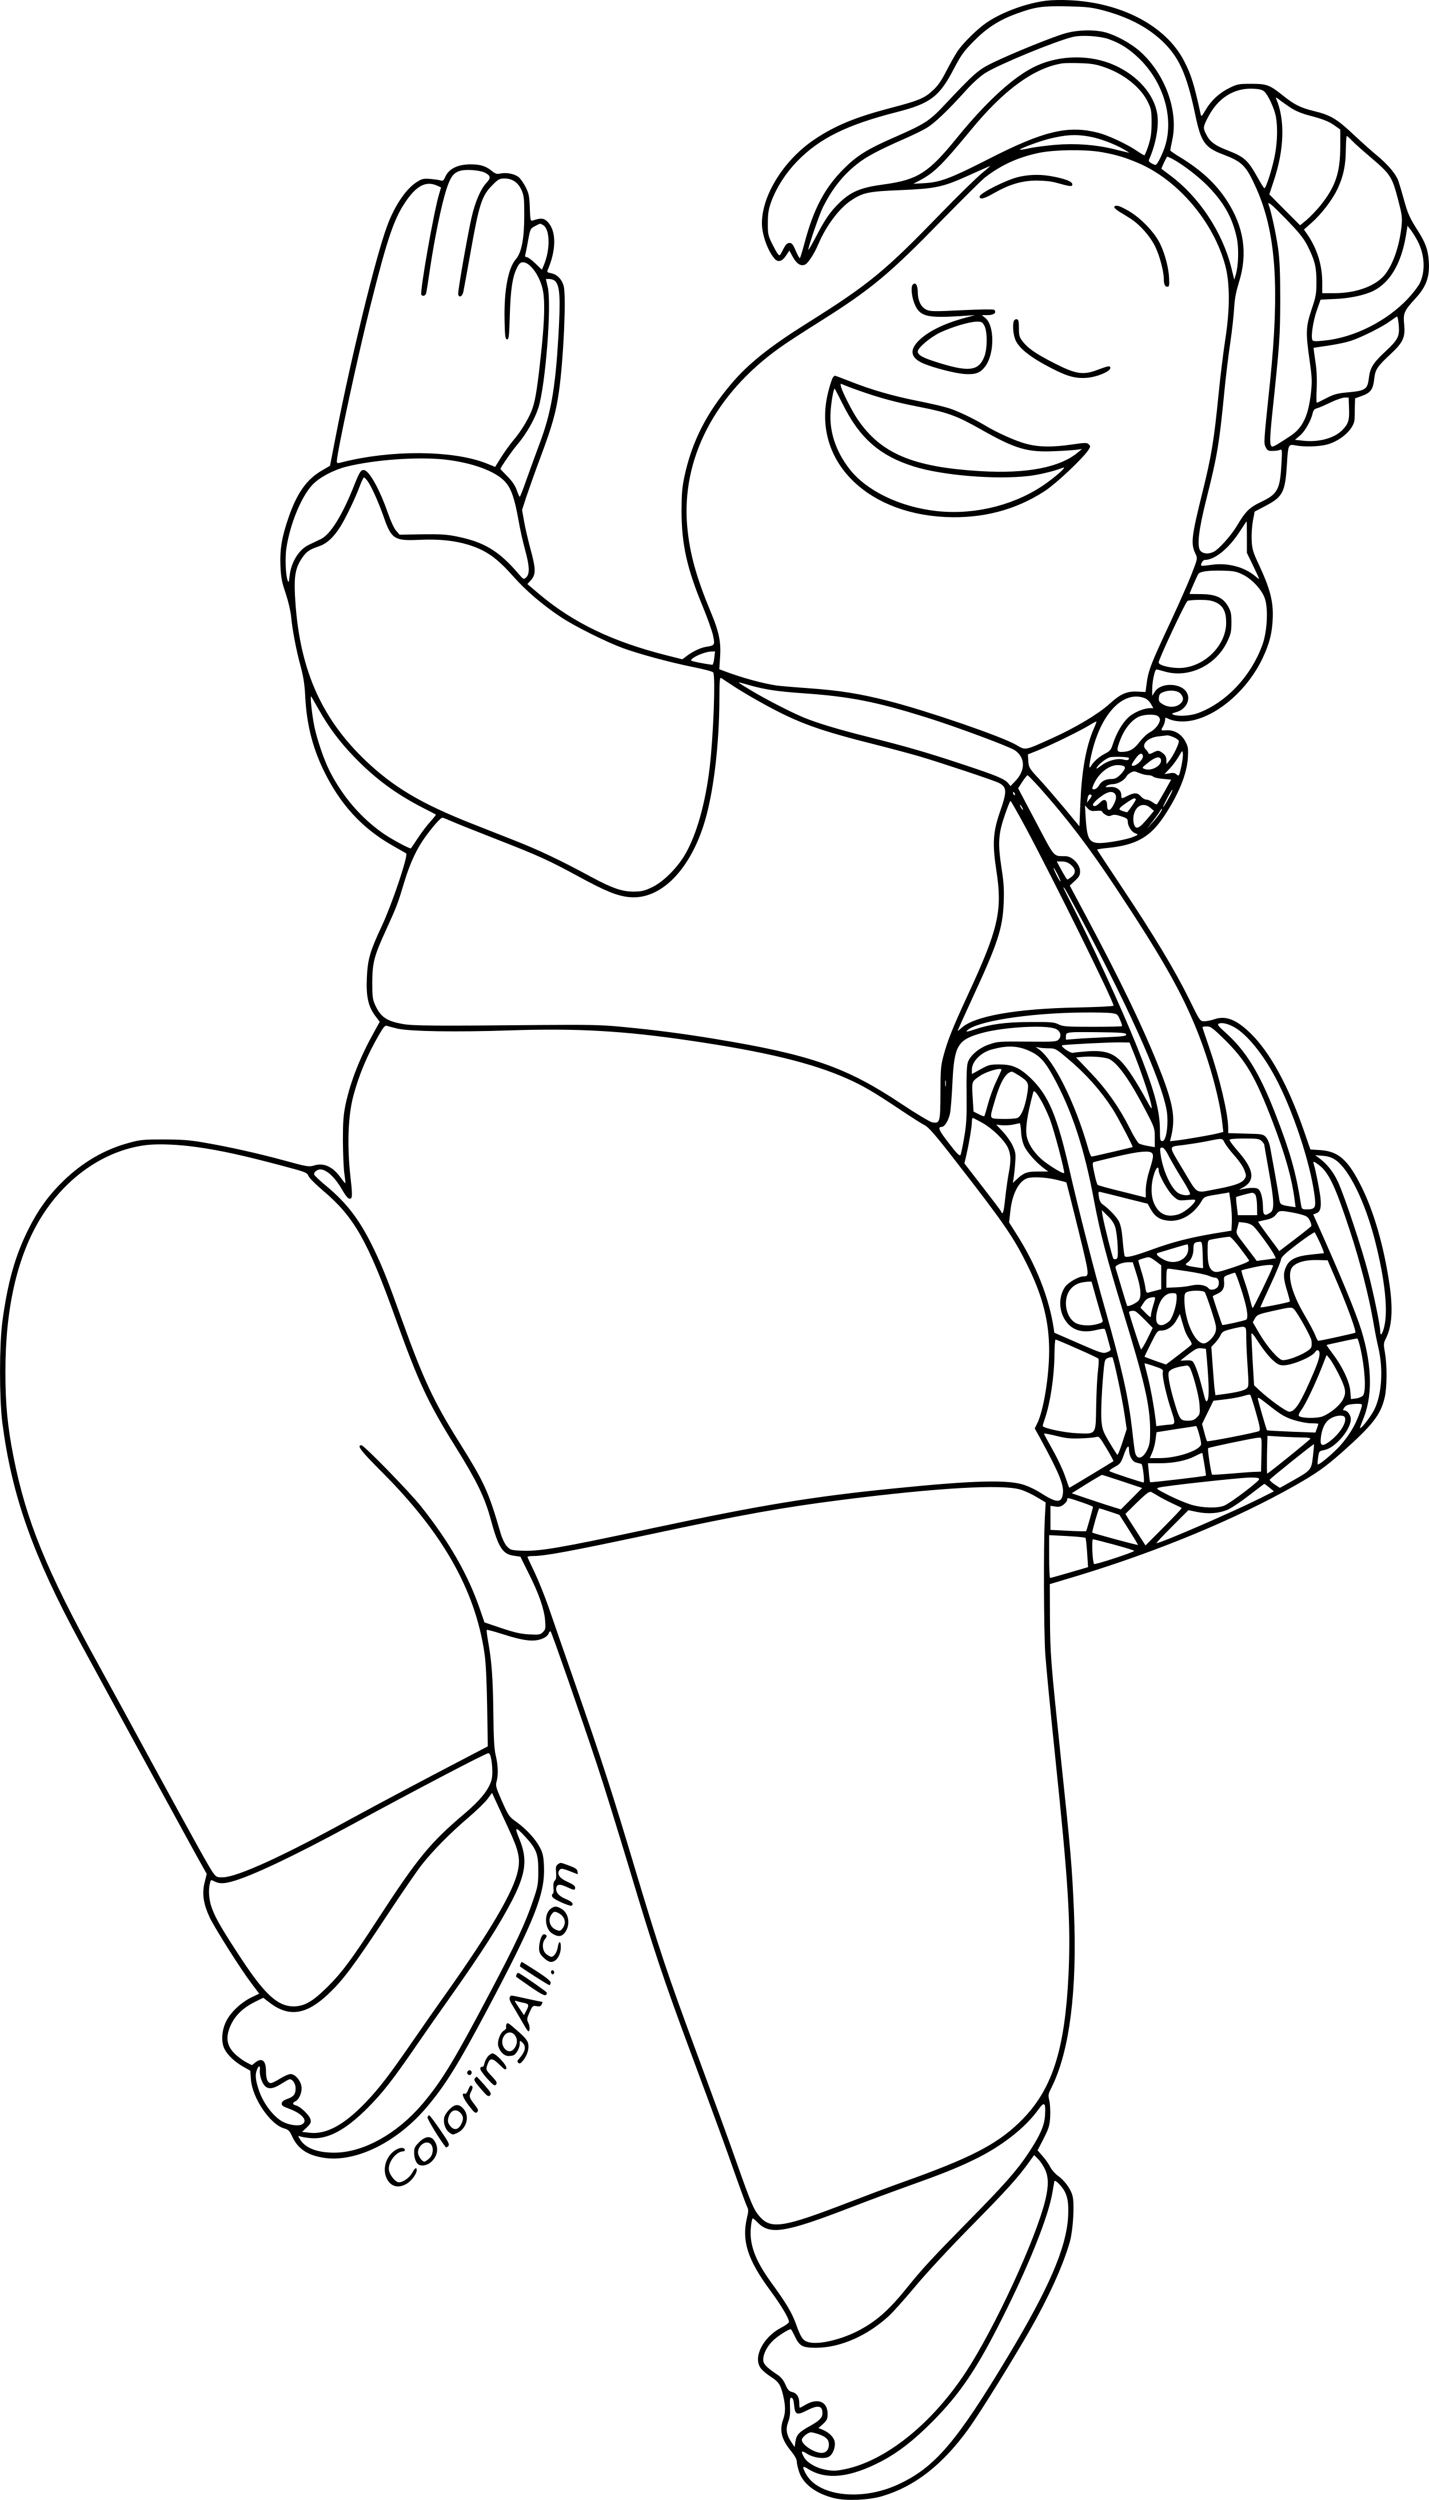 <?xml version="1.0" encoding="UTF-8"?>
<svg xmlns="http://www.w3.org/2000/svg" version="1.0" viewBox="0 0 1109.379 1940.016" preserveAspectRatio="xMidYMid meet">
  <g transform="translate(-50.499,1970.533) scale(0.1,-0.1)" fill="#000000" stroke="none">
    <path d="M8628 19700 c-155 -19 -345 -89 -465 -171 -70 -48 -180 -156 -223 -219 -20 -30 -60 -101 -89 -157 -39 -77 -66 -115 -107 -152 -64 -59 -108 -77 -334 -136 -262 -69 -420 -134 -575 -237 -240 -158 -415 -435 -415 -655 0 -88 44 -212 98 -275 26 -31 59 -22 88 22 l27 41 26 -48 c30 -55 63 -76 96 -61 24 11 72 85 104 161 60 141 161 275 252 336 93 62 134 71 389 81 271 12 325 23 530 116 80 36 152 68 160 71 8 4 -19 -21 -60 -54 -41 -33 -187 -176 -325 -318 -431 -445 -554 -546 -1030 -845 -294 -184 -458 -315 -590 -470 -194 -227 -309 -452 -367 -724 -17 -80 -22 -135 -22 -266 0 -258 42 -446 164 -740 37 -91 74 -193 81 -228 15 -72 13 -76 -53 -86 -45 -7 -107 -37 -154 -73 l-32 -24 -123 31 c-419 106 -721 251 -987 474 l-93 79 20 21 c49 52 49 88 0 266 -15 58 -36 146 -45 197 l-16 91 32 99 c18 54 68 195 112 313 90 240 119 344 142 505 36 251 58 745 37 821 -14 52 -51 90 -97 99 -29 5 -34 10 -28 23 68 156 69 302 3 373 -30 32 -52 35 -115 14 -21 -7 -22 -4 -26 97 -3 91 -7 111 -33 163 -17 32 -42 68 -56 78 -33 24 -93 35 -138 26 -29 -6 -40 -3 -71 22 -44 36 -88 49 -160 49 -103 0 -173 -35 -200 -101 -11 -25 -17 -29 -34 -24 -12 4 -48 9 -81 12 -54 4 -65 1 -107 -26 -83 -53 -172 -186 -229 -343 -90 -245 -279 -1020 -395 -1615 l-47 -242 -65 -38 c-116 -68 -191 -173 -256 -361 -54 -156 -69 -247 -64 -376 4 -92 11 -129 41 -216 20 -60 38 -137 42 -180 9 -101 40 -262 75 -390 20 -74 30 -139 34 -220 10 -216 54 -396 140 -576 128 -267 299 -455 539 -591 51 -29 98 -56 105 -60 19 -12 -110 -397 -191 -568 -90 -193 -108 -255 -114 -398 -7 -143 11 -224 65 -295 l35 -46 -42 -76 c-110 -196 -185 -387 -223 -564 -17 -83 -21 -133 -21 -281 1 -99 5 -214 11 -255 6 -41 10 -76 8 -77 -1 -2 -17 17 -35 42 -63 88 -134 120 -210 95 -36 -11 -53 -9 -227 39 -209 57 -443 109 -639 142 -99 17 -171 22 -300 22 -152 0 -181 -2 -267 -26 -187 -50 -356 -147 -506 -291 -117 -112 -201 -228 -277 -381 -103 -206 -160 -410 -201 -710 -25 -185 -25 -598 -1 -790 74 -570 238 -1031 609 -1715 265 -488 832 -1525 899 -1646 l79 -141 -17 -68 c-21 -86 -9 -165 40 -270 42 -87 244 -407 327 -515 l57 -76 -60 -29 c-77 -37 -155 -109 -191 -176 -40 -72 -47 -168 -18 -225 25 -49 81 -101 149 -139 l51 -29 5 -69 c10 -141 148 -346 255 -378 36 -10 45 -19 65 -63 45 -98 121 -148 253 -167 248 -34 567 125 797 400 142 169 239 326 465 751 369 696 449 899 440 1110 -3 78 -9 104 -30 145 -34 67 -106 145 -182 200 -59 42 -63 48 -114 162 -47 107 -51 121 -42 153 14 50 12 125 -6 200 -12 49 -17 132 -19 330 -3 269 -13 408 -41 559 -8 46 -13 85 -10 88 2 2 53 -11 113 -30 184 -60 265 -67 334 -31 15 7 31 23 34 35 4 12 11 17 15 13 10 -11 234 -654 360 -1034 49 -146 160 -506 249 -800 192 -642 267 -865 486 -1455 187 -503 257 -695 352 -965 36 -102 71 -196 78 -210 11 -21 11 -36 -1 -85 -42 -180 4 -325 181 -565 86 -117 145 -216 145 -243 0 -8 -25 -27 -55 -42 -149 -76 -230 -240 -160 -323 14 -17 47 -44 74 -61 62 -40 76 -62 96 -146 19 -83 19 -131 0 -185 -31 -88 -13 -157 66 -252 21 -26 39 -57 39 -70 0 -14 7 -48 16 -77 29 -99 129 -176 274 -212 92 -23 269 -16 373 15 256 76 471 245 674 527 88 123 322 500 466 749 151 263 265 513 318 700 25 91 37 294 20 356 -14 53 -60 116 -112 154 -23 16 -50 47 -61 69 -11 22 -37 60 -59 84 l-39 45 47 91 c41 81 47 102 51 171 2 44 -1 100 -7 125 -10 42 -9 49 18 102 140 281 200 754 173 1375 -14 330 -25 462 -102 1188 -78 748 -82 793 -84 1088 l-1 254 210 63 c624 189 1236 442 1695 703 164 93 233 142 360 254 242 215 303 293 335 429 18 78 19 247 2 346 -12 65 -11 75 5 107 50 97 59 228 29 431 -43 289 -119 555 -216 750 -104 209 -178 275 -318 285 l-79 5 -52 150 c-120 345 -261 602 -410 749 -111 109 -194 142 -282 112 -26 -9 -62 -16 -80 -16 -33 0 -34 2 -118 173 -110 223 -271 491 -515 857 -108 162 -197 298 -199 301 -1 3 31 9 73 13 227 21 339 83 449 250 112 169 175 324 183 451 4 70 2 86 -19 125 -30 58 -86 92 -145 88 -48 -3 -48 -3 -28 32 8 14 14 35 15 48 0 19 3 21 20 12 45 -24 120 -30 190 -16 209 44 436 245 549 488 53 113 73 194 77 313 4 124 -22 224 -104 400 -51 108 -56 127 -60 200 -2 44 3 112 10 150 l13 70 80 42 c140 73 157 106 171 328 9 150 11 155 66 144 69 -13 179 -10 243 6 111 29 214 124 216 199 1 17 2 60 2 95 l2 65 50 18 c70 24 90 52 98 129 8 76 22 98 128 197 97 90 115 130 105 231 -9 86 0 105 89 202 83 90 111 169 102 288 -6 89 -25 141 -83 233 -66 103 -81 137 -113 255 -16 59 -35 121 -41 137 -20 53 -80 124 -163 193 -45 37 -123 107 -173 154 -141 133 -187 161 -324 194 -95 23 -148 49 -230 115 -109 87 -129 95 -250 95 -99 0 -110 -2 -172 -33 -78 -38 -143 -99 -186 -174 -28 -48 -31 -50 -36 -28 -53 241 -74 306 -128 411 -140 273 -487 456 -896 473 -59 3 -137 1 -174 -4z m433 -73 c195 -51 344 -127 461 -235 135 -126 196 -259 263 -581 43 -206 73 -250 209 -302 158 -60 184 -87 265 -267 151 -339 181 -763 106 -1497 -50 -477 -50 -477 -34 -510 13 -26 20 -30 54 -29 22 0 48 4 57 8 16 7 17 0 12 -96 -11 -213 -28 -245 -159 -308 -91 -43 -121 -73 -189 -188 -44 -73 -137 -177 -177 -198 -39 -20 -83 -18 -104 6 -30 33 -15 161 45 400 87 346 100 428 140 835 11 116 32 287 46 380 14 94 27 215 30 270 4 71 15 127 36 195 72 227 41 436 -96 644 -84 128 -198 233 -359 331 -42 25 -77 50 -77 53 0 4 7 41 16 82 48 225 -55 509 -247 683 -70 64 -189 129 -275 152 -81 21 -205 19 -297 -5 -88 -22 -422 -157 -576 -232 -111 -54 -139 -78 -381 -335 -109 -116 -151 -142 -372 -239 -214 -93 -296 -143 -398 -244 -152 -150 -240 -317 -310 -584 -16 -59 -32 -111 -35 -114 -3 -3 -17 22 -32 56 -21 51 -31 62 -49 62 -18 0 -30 -12 -50 -52 -25 -50 -27 -51 -41 -32 -9 10 -29 48 -47 84 -28 58 -31 74 -30 155 0 71 5 105 26 164 40 110 113 224 203 316 173 177 383 281 770 380 263 67 332 119 445 336 56 107 77 136 155 215 101 103 199 165 331 213 146 53 201 61 394 57 147 -3 190 -8 271 -29z m53 -226 c91 -32 163 -79 241 -156 198 -197 273 -494 179 -717 -14 -34 -32 -72 -41 -84 -14 -22 -16 -23 -45 -8 -22 11 -28 20 -22 32 53 120 78 260 63 354 -25 152 -151 296 -331 377 -183 83 -420 81 -606 -4 -171 -78 -382 -270 -617 -558 -222 -274 -305 -327 -570 -363 -180 -24 -256 -56 -349 -148 -67 -66 -108 -125 -178 -261 -32 -60 -57 -104 -58 -98 0 24 87 279 115 333 72 142 153 244 262 331 74 59 165 107 371 198 62 27 139 64 170 83 60 35 165 135 302 287 51 57 111 112 153 139 99 64 544 248 682 281 64 16 212 7 279 -18z m-39 -216 c152 -51 285 -156 341 -271 26 -53 29 -69 29 -159 0 -78 -5 -117 -24 -178 -14 -42 -28 -77 -32 -77 -4 0 -31 16 -60 36 -75 51 -221 119 -298 139 -234 60 -423 15 -846 -201 -300 -153 -380 -183 -503 -190 l-87 -5 50 26 c114 61 170 116 397 391 257 313 492 484 713 518 17 2 77 3 135 1 82 -2 122 -8 185 -30z m1245 -190 c30 -27 78 -131 90 -194 14 -77 12 -185 -5 -285 -18 -105 -73 -279 -85 -271 -5 3 -27 38 -49 78 -78 140 -105 165 -240 217 -93 36 -134 66 -161 121 -27 51 -26 60 15 138 77 147 200 224 347 218 49 -2 72 -8 88 -22z m202 -124 c37 -25 87 -46 140 -60 117 -31 161 -48 207 -82 l41 -29 0 -128 c0 -208 -37 -316 -157 -465 -31 -37 -78 -86 -105 -109 l-50 -41 -120 120 -119 120 35 106 c81 241 88 470 20 632 -7 18 -6 18 22 -3 16 -13 55 -40 86 -61z m-1562 -225 c81 -14 196 -57 270 -100 25 -14 43 -26 40 -26 -3 0 -48 11 -101 24 -152 39 -314 51 -477 37 -75 -7 -166 -19 -201 -27 -35 -8 -66 -13 -68 -10 -6 6 142 62 215 81 137 35 215 40 322 21z m2041 -32 c18 -20 84 -78 144 -129 156 -133 167 -149 215 -334 28 -106 32 -135 26 -194 -15 -162 -70 -317 -139 -394 -75 -82 -220 -133 -384 -133 l-93 0 0 83 c0 134 -39 261 -115 372 l-27 39 60 53 c77 68 162 180 201 263 45 97 63 180 64 301 1 60 4 109 8 109 3 0 21 -16 40 -36z m-1945 -89 c116 -21 180 -40 286 -85 309 -132 584 -457 675 -795 37 -140 37 -339 0 -575 -14 -91 -38 -282 -52 -425 -35 -358 -56 -482 -125 -760 -87 -352 -92 -398 -53 -480 16 -33 15 -36 -32 -157 -26 -68 -99 -231 -160 -363 -159 -339 -176 -383 -190 -497 l-7 -53 -60 3 c-83 5 -134 -17 -217 -93 -86 -79 -272 -190 -456 -272 -205 -93 -199 -91 -268 -50 -103 63 -693 266 -992 342 -228 58 -379 82 -630 100 -115 8 -226 18 -245 21 -112 18 -258 58 -388 106 l-53 20 6 91 c9 117 -8 201 -71 350 -115 276 -165 459 -184 668 -46 523 215 1026 716 1384 46 34 188 126 314 205 399 251 541 369 958 798 151 154 297 299 325 321 126 97 256 156 418 190 121 25 357 28 485 6z m547 -51 c83 -43 214 -144 289 -223 121 -128 182 -240 215 -394 16 -79 13 -211 -8 -282 l-12 -40 -22 90 c-69 279 -253 556 -479 722 -33 25 -62 46 -64 48 -3 3 40 95 45 95 2 0 18 -7 36 -16z m-5333 -109 c45 -23 47 -41 12 -78 -45 -47 -89 -149 -117 -273 -34 -154 -107 -571 -103 -592 6 -30 32 -19 40 18 4 19 28 150 53 290 69 391 90 456 171 537 47 48 57 53 96 53 60 0 104 -30 131 -88 19 -42 22 -64 22 -197 0 -182 -21 -291 -66 -342 -59 -68 -92 -243 -87 -473 3 -124 5 -145 19 -148 14 -3 17 20 22 190 6 202 21 298 57 368 15 30 26 40 45 40 57 0 134 -110 155 -220 16 -82 12 -226 -10 -445 -30 -286 -46 -394 -70 -466 -25 -74 -89 -181 -154 -256 -24 -29 -65 -86 -91 -127 l-46 -74 -72 29 c-263 102 -746 104 -1129 4 -23 -6 -28 -4 -28 10 0 64 161 811 260 1205 135 538 186 687 285 826 79 110 148 144 228 111 l36 -16 -14 -48 c-41 -132 -152 -763 -139 -785 10 -16 34 -8 38 15 3 12 17 101 31 197 34 228 88 489 125 604 32 100 57 133 112 147 47 12 152 3 188 -16z m6221 -362 c94 -97 133 -145 161 -198 59 -116 73 -168 73 -285 0 -95 -4 -116 -38 -217 -45 -135 -46 -179 -15 -396 19 -134 20 -164 10 -252 -20 -177 -63 -269 -158 -332 -89 -59 -128 -83 -140 -83 -23 0 -23 48 -4 236 60 568 63 616 64 899 0 214 -4 310 -17 405 -16 112 -54 286 -72 333 -15 38 17 12 136 -110z m-5772 -43 c56 -29 60 -188 8 -312 l-15 -36 -51 49 c-28 27 -58 49 -67 49 -12 0 -15 6 -10 23 3 12 13 60 21 107 17 92 17 92 60 114 36 19 32 18 54 6z m6781 -106 c63 -108 75 -240 30 -341 -11 -25 -52 -79 -91 -121 -165 -178 -423 -308 -656 -330 -69 -7 -86 -6 -90 6 -12 29 7 150 35 229 l29 83 109 5 c116 4 236 30 303 64 129 66 215 213 251 430 l12 74 19 -24 c11 -13 33 -47 49 -75z m-6686 -329 c38 -38 43 -128 26 -432 -24 -404 -58 -598 -147 -833 -30 -80 -75 -205 -101 -277 -25 -73 -49 -133 -52 -133 -3 0 -14 24 -24 53 -12 35 -36 69 -72 106 -30 30 -54 55 -54 57 0 11 97 151 136 195 65 77 131 192 159 281 55 174 104 802 72 936 l-14 62 28 0 c15 0 34 -7 43 -15z m6549 -333 c10 -94 -3 -121 -97 -209 -99 -91 -124 -131 -133 -204 -11 -96 -24 -106 -169 -119 -76 -7 -103 -14 -161 -44 -38 -20 -72 -36 -75 -36 -4 0 -4 51 -1 113 3 75 0 145 -11 212 -8 54 -14 100 -13 101 1 1 52 8 113 17 61 9 139 25 175 37 84 27 252 112 309 155 25 18 48 34 51 34 3 1 9 -25 12 -57z m-385 -656 c4 -92 -5 -121 -54 -170 -62 -62 -182 -94 -300 -81 l-66 7 39 33 c39 33 88 120 99 175 5 22 14 32 33 37 14 3 62 24 105 45 44 21 94 38 110 38 l31 0 3 -84z m-7029 -396 c218 -23 405 -91 479 -175 47 -53 72 -128 103 -300 11 -66 34 -167 50 -225 35 -127 38 -189 9 -215 -20 -19 -21 -18 -67 36 -145 168 -260 238 -467 280 -82 17 -131 20 -274 18 l-175 -3 -26 30 c-16 17 -43 76 -65 139 -59 172 -139 318 -180 331 -26 9 -39 -10 -81 -116 -92 -233 -185 -383 -259 -418 -25 -12 -66 -32 -92 -44 -79 -37 -140 -136 -151 -245 -5 -48 -8 -53 -15 -32 -16 42 -21 181 -9 255 28 181 113 390 197 482 52 59 165 120 269 146 215 53 542 77 754 56z m-589 -170 c30 -42 82 -159 121 -268 62 -181 84 -195 279 -186 149 7 271 -5 380 -38 139 -43 221 -101 350 -246 97 -110 227 -221 367 -314 104 -70 350 -193 483 -242 129 -47 363 -110 544 -147 83 -16 154 -35 158 -42 19 -30 1 -498 -28 -742 -33 -272 -99 -509 -186 -663 -61 -108 -174 -222 -263 -263 -56 -27 -80 -32 -139 -33 -92 0 -165 25 -331 114 -234 127 -407 209 -590 281 -99 39 -254 100 -345 136 -387 153 -602 281 -819 488 -351 336 -518 726 -546 1281 -8 150 5 216 55 289 34 50 58 66 129 90 61 20 114 67 168 153 42 66 120 229 153 320 13 34 26 62 31 62 4 0 17 -13 29 -30z m6825 -433 l0 -122 48 -99 c26 -54 47 -100 47 -103 0 -3 -14 7 -31 22 -87 72 -215 105 -340 87 -40 -6 -75 -9 -77 -7 -10 9 11 45 26 45 78 0 187 89 272 221 28 43 52 79 53 79 1 0 2 -55 2 -123z m-33 -290 c74 -36 151 -120 173 -188 27 -80 17 -259 -20 -359 -88 -243 -281 -447 -498 -528 -59 -22 -153 -28 -192 -13 -17 7 -14 10 22 20 77 21 117 102 77 159 -49 70 -201 70 -244 -1 l-20 -32 0 52 c0 61 20 153 33 153 5 0 34 -7 64 -16 187 -54 398 47 486 233 28 59 32 79 32 148 0 69 -4 86 -27 127 -40 67 -96 92 -210 93 -49 0 -88 1 -88 1 0 8 63 151 70 158 17 17 78 25 180 23 92 -2 112 -6 162 -30z m-206 -217 c56 -28 79 -74 78 -160 -1 -171 -163 -335 -345 -348 -75 -5 -179 19 -179 42 0 26 207 467 224 478 6 4 49 8 95 8 65 0 94 -5 127 -20z m-3896 -432 c-3 -29 -10 -52 -15 -52 -64 8 -165 28 -165 34 0 22 105 68 155 69 l31 1 -6 -52z m120 -198 c110 -74 302 -183 432 -245 168 -81 339 -137 648 -215 135 -34 313 -81 395 -105 162 -48 583 -188 614 -205 64 -33 65 -66 9 -225 -54 -156 -60 -247 -28 -455 49 -315 16 -455 -228 -980 -113 -245 -151 -340 -183 -460 -20 -75 -23 -110 -23 -287 -1 -228 -4 -239 -65 -227 -18 4 -124 67 -235 141 -431 288 -708 384 -1456 507 -251 41 -463 69 -720 93 -154 15 -259 17 -625 14 -810 -8 -995 -7 -1075 8 -123 22 -170 54 -212 146 -20 44 -23 65 -23 175 1 156 13 204 110 415 81 178 89 199 140 370 44 145 97 257 162 346 57 79 119 149 132 149 5 0 35 -12 67 -26 33 -15 183 -75 334 -134 351 -137 423 -170 657 -297 209 -114 300 -151 396 -160 232 -21 455 194 572 551 77 235 125 624 125 1007 0 117 3 149 13 143 6 -4 37 -24 67 -44z m160 -14 c119 -33 213 -47 415 -61 357 -25 560 -65 945 -185 234 -73 654 -229 695 -258 80 -56 82 -154 4 -236 l-39 -41 -17 21 c-28 34 -86 59 -340 143 -285 95 -444 141 -742 216 -232 58 -402 109 -506 152 -95 39 -301 145 -405 208 -105 63 -114 70 -85 62 11 -3 45 -13 75 -21z m3342 -66 c25 -31 22 -55 -8 -79 -34 -27 -89 -27 -132 -1 -28 17 -33 25 -30 52 2 25 10 34 38 44 48 18 111 11 132 -16z m-6690 -125 c75 -133 160 -247 272 -363 162 -168 323 -287 531 -394 55 -28 102 -52 104 -54 2 -2 -18 -27 -44 -56 -27 -29 -70 -87 -97 -128 -27 -41 -51 -76 -53 -78 -6 -7 -151 71 -214 115 -174 121 -319 290 -419 489 -42 83 -96 243 -116 339 -20 97 -36 254 -24 234 5 -8 32 -54 60 -104z m6406 94 c18 -6 40 -25 51 -45 l20 -34 -23 0 c-49 0 -125 -31 -168 -69 -47 -42 -95 -122 -123 -209 -15 -46 -22 -55 -63 -76 -46 -24 -88 -61 -111 -101 -19 -31 -4 62 25 165 79 271 239 423 392 369z m103 -139 c10 -6 19 -18 19 -28 0 -31 -38 -79 -76 -98 -22 -11 -57 -44 -82 -76 -44 -59 -80 -78 -144 -78 -36 0 -36 19 -2 104 29 74 81 139 133 166 40 21 121 26 152 10z m-495 -101 c-60 -137 -94 -327 -104 -585 l-7 -171 -117 141 c-65 77 -153 180 -197 227 -75 81 -79 88 -83 138 l-3 52 75 30 c101 40 321 148 395 192 32 20 60 35 62 33 2 -2 -8 -27 -21 -57z m619 -64 c20 -8 38 -21 41 -29 6 -16 -42 -117 -75 -156 l-20 -25 -1 32 c0 22 -8 38 -26 52 -32 25 -40 26 -79 5 -22 -11 -31 -12 -34 -3 -2 6 -12 20 -22 30 -37 37 17 91 100 100 31 3 62 7 69 8 7 0 28 -6 47 -14z m60 -232 c-16 -71 -18 -74 -35 -58 -13 12 -28 15 -56 9 l-39 -6 41 43 c23 24 54 67 70 94 28 49 29 49 32 21 2 -15 -4 -62 -13 -103z m-297 85 c4 -20 -36 -64 -65 -73 -31 -9 -29 4 8 54 30 42 51 49 57 19z m-109 -14 c1 -1 0 -7 -3 -13 -4 -6 -18 -6 -37 -1 -47 14 -123 -6 -175 -46 -32 -25 -42 -29 -34 -15 12 24 66 67 99 79 20 7 140 5 150 -4z m249 -15 c8 -45 -74 -91 -127 -71 -23 8 -22 10 30 51 54 43 91 51 97 20z m-280 -61 c2 -9 -13 -32 -33 -52 -27 -27 -44 -36 -70 -36 -47 0 -79 -16 -99 -51 -9 -16 -26 -29 -36 -29 -17 0 -18 4 -10 25 36 95 125 168 200 163 32 -2 46 -8 48 -20z m115 -43 c20 -8 49 -15 65 -15 15 0 33 -5 40 -12 6 -6 40 -14 75 -17 l64 -6 -51 -92 c-29 -51 -55 -95 -59 -99 -3 -3 -18 3 -33 15 -15 11 -37 21 -49 21 -12 0 -31 11 -43 25 -26 30 -50 31 -102 5 -49 -25 -50 -25 -50 5 0 40 -38 67 -88 63 -36 -3 -40 -1 -25 9 9 7 31 13 47 13 37 0 90 30 106 60 10 18 39 37 61 39 4 1 23 -6 42 -14z m-777 -112 c217 -244 383 -462 599 -788 354 -535 506 -803 628 -1110 94 -236 172 -525 192 -712 l7 -62 -39 -10 c-45 -12 -246 -47 -322 -56 l-53 -6 7 28 c40 158 19 268 -109 586 -123 302 -291 649 -546 1126 l-130 244 40 37 c33 31 40 43 40 75 0 51 -61 115 -111 116 -101 3 -79 -23 -232 266 l-138 261 33 51 c18 27 36 50 40 50 3 1 46 -43 94 -96z m999 -87 c-49 -88 -56 -85 -9 4 20 39 39 69 41 66 3 -2 -12 -34 -32 -70z m-1191 38 c3 -8 2 -12 -4 -9 -6 3 -10 10 -10 16 0 14 7 11 14 -7z m774 4 c17 -17 15 -43 -8 -88 -26 -51 -50 -53 -50 -5 0 47 -24 56 -56 21 -14 -14 -31 -26 -39 -26 -33 0 -10 34 54 79 46 33 79 39 99 19z m-178 -17 c0 -5 -8 -19 -19 -32 l-18 -23 5 32 c2 18 10 32 18 32 8 0 14 -4 14 -9z m343 -27 c4 -4 -39 -70 -67 -102 -2 -1 -17 3 -35 9 -27 10 -30 13 -19 27 14 16 97 72 108 72 4 0 9 -3 13 -6z m-858 -216 c212 -395 685 -1352 685 -1387 0 -5 -125 -11 -277 -14 -483 -9 -806 -67 -905 -160 -16 -14 -28 -24 -28 -20 0 3 52 118 116 257 195 421 233 536 241 736 4 99 1 155 -17 270 -29 191 -25 262 25 408 21 62 41 112 45 112 3 0 55 -91 115 -202z m-25 152 c6 -11 8 -20 6 -20 -3 0 -10 9 -16 20 -6 11 -8 20 -6 20 3 0 10 -9 16 -20z m996 -4 l28 -23 -41 -49 c-57 -68 -80 -87 -97 -81 -21 8 -30 69 -16 111 21 66 78 84 126 42z m-420 -23 c24 2 44 1 44 -4 0 -5 11 -16 25 -25 20 -13 31 -14 48 -7 17 8 37 7 75 -6 42 -13 52 -20 52 -39 0 -36 28 -82 58 -93 27 -11 27 -11 -23 -31 -27 -11 -100 -27 -161 -36 -170 -25 -187 -9 -200 179 l-6 104 22 -24 c19 -19 30 -22 66 -18z m497 -14 c-10 -16 -37 -51 -61 -77 l-43 -47 45 57 c25 32 50 67 56 78 6 11 13 20 16 20 3 0 -3 -14 -13 -31z m-694 -405 c38 -32 40 -65 5 -93 -15 -12 -29 -21 -33 -21 -3 0 -23 32 -44 70 l-38 70 40 0 c28 0 48 -8 70 -26z m-103 -75 c14 -28 24 -53 22 -55 -2 -2 -16 21 -31 51 -15 30 -25 55 -22 55 3 0 16 -23 31 -51z m189 -354 c398 -746 649 -1321 662 -1516 7 -102 -12 -199 -38 -199 -17 0 -19 9 -19 85 0 155 -46 320 -185 665 -120 297 -344 783 -509 1105 -58 115 -63 124 -49 110 6 -5 68 -118 138 -250z m223 -721 c51 -7 53 -8 72 -52 11 -25 18 -47 15 -50 -2 -3 -106 -5 -229 -5 -200 0 -229 2 -263 19 -33 17 -61 19 -218 18 -195 0 -316 -17 -438 -59 -44 -15 -64 -19 -57 -10 61 73 481 140 910 143 85 1 179 -1 208 -4z m961 -111 c96 -55 218 -204 314 -383 136 -252 273 -662 307 -920 13 -97 6 -110 -61 -110 -36 0 -38 2 -44 38 -38 246 -85 413 -202 712 -121 310 -227 482 -384 622 -58 52 -66 64 -52 70 26 10 72 -1 122 -29z m-6499 -10 c97 -22 450 -28 870 -14 520 18 888 -3 1408 -80 578 -85 938 -172 1211 -293 126 -56 206 -103 407 -237 88 -59 177 -116 198 -126 29 -14 84 -76 240 -278 377 -484 453 -595 563 -820 115 -236 163 -429 163 -654 -1 -200 -43 -458 -91 -558 l-21 -43 43 -77 c152 -280 188 -368 174 -439 -12 -65 -52 -61 -176 19 -31 20 -85 46 -120 58 -124 43 -387 37 -1019 -27 -624 -62 -1037 -130 -1875 -309 -730 -156 -877 -181 -1020 -173 -72 3 -79 6 -106 35 -17 20 -37 62 -49 105 -93 320 -126 391 -315 693 -202 322 -282 492 -450 959 -110 307 -146 398 -215 543 -105 220 -206 356 -364 488 -53 43 -98 86 -101 94 -7 18 20 41 47 41 49 0 114 -61 172 -162 34 -59 53 -75 68 -60 8 8 7 53 -7 171 -26 239 -18 466 23 621 45 168 108 318 204 483 31 53 44 67 56 62 10 -4 46 -13 82 -22z m5113 -3 c35 -17 45 -54 22 -80 -17 -19 -31 -20 -244 -18 -210 2 -231 1 -292 -20 -80 -26 -152 -86 -170 -140 -9 -26 -12 -101 -10 -252 2 -179 -2 -235 -19 -333 -11 -65 -24 -126 -28 -134 -7 -12 -28 9 -91 91 -77 99 -89 126 -56 126 23 0 53 48 65 103 6 29 14 135 19 237 14 294 39 337 233 390 171 46 500 64 571 30z m1309 -82 c166 -164 238 -287 372 -636 100 -262 151 -442 172 -611 l7 -54 -48 7 c-70 11 -73 14 -80 64 -4 26 -17 106 -30 177 -13 72 -29 161 -36 198 -7 44 -20 79 -34 95 -23 26 -26 27 -159 30 l-136 4 0 36 c0 113 -66 392 -149 633 -28 81 -51 150 -51 153 0 3 15 6 34 6 30 0 47 -13 138 -102z m-764 40 c2 -13 -23 -16 -155 -22 -87 -4 -193 -9 -235 -13 l-78 -6 0 26 c0 34 5 35 255 32 177 -2 210 -5 213 -17z m70 -173 c55 -141 118 -329 126 -380 6 -35 0 -28 -45 55 -28 52 -75 131 -104 175 -109 167 -173 203 -345 192 -52 -4 -104 -9 -115 -12 -19 -5 -96 48 -85 58 6 6 374 25 460 23 l64 -1 44 -110z m-822 45 c78 -35 119 -78 183 -194 147 -266 245 -564 321 -976 45 -239 97 -438 221 -845 172 -560 211 -734 213 -925 0 -87 -3 -113 -21 -152 -35 -76 -84 -86 -97 -20 -3 15 -13 90 -21 167 -30 259 -78 476 -216 960 -76 265 -204 767 -264 1030 -103 455 -169 612 -316 751 -81 75 -137 99 -234 99 -74 0 -85 -3 -147 -37 l-68 -38 0 34 c0 63 69 134 154 157 119 33 202 30 292 -11z m151 20 c50 0 56 -3 140 -74 147 -122 265 -255 357 -399 39 -60 158 -288 154 -293 -4 -3 -308 -74 -319 -74 -5 0 -18 33 -29 73 -100 348 -265 678 -380 760 l-25 18 25 -5 c14 -3 48 -6 77 -6z m471 -84 c69 -36 162 -169 286 -408 64 -123 66 -130 66 -201 l0 -74 -52 9 c-29 5 -61 14 -70 19 -10 6 -43 58 -72 118 -82 163 -183 307 -307 435 l-110 115 43 4 c74 8 184 -1 216 -17z m-838 -82 c0 -3 -18 -42 -39 -87 -22 -45 -51 -124 -65 -176 -14 -51 -27 -96 -30 -98 -2 -2 -22 5 -43 16 l-40 20 -7 112 c-7 122 -8 121 55 164 49 35 169 69 169 49z m131 -42 c79 -51 83 -60 69 -144 -18 -108 -47 -177 -78 -189 -14 -5 -66 -8 -116 -7 -106 3 -101 -7 -59 138 43 149 87 224 134 229 3 1 25 -12 50 -27z m-564 -84 c-2 -13 -4 -5 -4 17 -1 22 1 32 4 23 2 -10 2 -28 0 -40z m737 -107 c20 -32 51 -99 71 -149 34 -89 119 -411 111 -420 -8 -7 -99 47 -158 93 -64 51 -113 119 -129 179 -17 61 -4 159 47 354 6 20 20 7 58 -57z m-455 -178 c80 -44 174 -136 201 -195 23 -51 25 -98 6 -198 -8 -41 -20 -128 -27 -192 -11 -110 -20 -137 -32 -105 -2 7 -68 94 -145 193 l-140 181 14 59 c21 90 44 225 44 262 0 17 3 32 7 32 3 0 36 -17 72 -37z m303 -70 c2 -44 12 -85 26 -115 24 -49 93 -126 151 -169 l34 -25 -79 0 c-86 0 -110 -9 -163 -58 l-33 -31 6 35 c3 19 9 72 12 116 6 74 4 87 -19 138 -14 31 -49 80 -77 110 l-51 54 43 -5 c24 -2 63 0 88 5 25 6 48 10 51 11 4 1 9 -29 11 -66z m1580 -85 c9 -18 43 -63 76 -100 33 -36 68 -87 77 -112 16 -42 16 -48 2 -70 -22 -33 -78 -52 -232 -81 -154 -28 -127 -45 -244 150 -118 197 -118 180 -3 194 53 7 138 20 187 30 122 25 119 25 137 -11z m288 12 c11 -11 20 -24 20 -28 0 -5 16 -96 35 -203 42 -234 45 -301 13 -323 -44 -31 -58 -22 -58 37 -1 71 -15 129 -37 145 -17 13 -69 12 -133 -3 -20 -5 -18 -3 8 11 105 54 95 141 -32 285 -36 42 -66 81 -66 88 0 7 36 11 115 11 102 0 117 -2 135 -20z m-8270 -46 c193 -27 368 -66 687 -151 161 -43 172 -47 183 -74 7 -16 56 -65 109 -110 245 -206 351 -391 570 -1004 175 -486 249 -646 461 -985 168 -270 229 -395 276 -570 59 -216 91 -266 180 -278 l49 -7 65 -131 c79 -157 120 -275 127 -365 5 -60 3 -69 -17 -89 -21 -21 -29 -22 -109 -18 -66 4 -116 16 -215 49 l-130 44 -36 105 c-93 269 -237 519 -456 795 -90 113 -443 475 -463 475 -39 0 -6 -43 162 -211 469 -470 719 -910 792 -1396 12 -74 18 -207 22 -419 l5 -311 -178 -93 c-317 -165 -675 -355 -895 -475 -517 -284 -870 -445 -982 -448 -43 -2 -52 2 -72 27 -28 35 -135 228 -488 876 -151 278 -336 618 -412 755 -400 725 -556 1108 -654 1600 -47 235 -64 412 -64 660 -1 522 102 943 303 1243 197 295 491 487 797 522 93 10 240 4 383 -16z m7552 -77 c21 -39 67 -119 103 -176 36 -57 62 -107 59 -112 -10 -17 -71 -9 -98 12 -56 44 -115 178 -131 297 -6 46 -5 52 12 52 12 0 30 -22 55 -73z m-133 29 c13 -16 10 -35 -25 -149 -14 -44 -24 -103 -24 -136 l0 -59 -182 46 c-101 24 -187 48 -191 52 -5 4 -17 44 -26 90 -15 66 -16 83 -5 87 7 2 86 22 176 43 175 41 258 49 277 26z m1422 -51 c106 -70 232 -327 309 -629 77 -303 102 -541 71 -668 -15 -60 -31 -77 -31 -33 0 43 -49 283 -91 445 -51 198 -187 607 -237 714 -37 79 -83 137 -147 185 l-30 22 59 -5 c39 -3 71 -13 97 -31z m-125 -42 c76 -58 126 -165 240 -512 76 -231 146 -504 179 -696 13 -77 31 -169 40 -205 40 -167 28 -365 -30 -482 -25 -52 -103 -153 -111 -145 -2 2 6 26 17 53 81 182 79 421 -6 702 -44 143 -163 431 -349 845 l-26 58 25 9 c31 12 39 45 31 123 -7 57 -38 218 -52 259 -7 24 1 23 42 -9z m-1246 -40 c0 -35 71 -161 111 -198 42 -38 42 -38 111 -32 63 5 67 5 59 -12 -19 -35 -91 -90 -133 -101 -84 -23 -142 2 -179 77 -30 59 -32 151 -5 236 16 52 36 69 36 30z m-797 -72 c43 -10 79 -20 81 -22 1 -2 42 -163 90 -358 91 -371 91 -370 40 -371 -35 0 -118 -48 -141 -82 -52 -77 -49 -190 8 -267 50 -70 129 -93 234 -67 33 8 63 12 66 8 3 -4 14 -36 23 -72 10 -36 19 -72 22 -81 3 -12 -5 -20 -28 -28 -30 -11 -46 -6 -220 70 l-188 82 -5 36 c-37 241 -140 499 -296 741 l-50 79 10 90 c14 129 63 225 126 251 35 15 147 10 228 -9z m547 -146 l165 -41 23 -42 c33 -59 74 -85 142 -90 97 -7 194 51 255 155 16 28 26 33 84 43 36 6 80 13 97 16 l32 6 12 -84 c6 -45 10 -112 8 -148 l-3 -65 -135 -22 c-187 -32 -322 -66 -480 -124 -146 -53 -204 -67 -214 -51 -3 6 -10 59 -15 119 -6 76 -15 121 -29 149 -19 37 -78 99 -128 134 -14 10 -24 30 -28 58 -6 42 -6 42 21 35 16 -3 102 -25 193 -48z m1000 30 c7 -8 13 -46 14 -87 l1 -73 -75 0 -75 0 -8 68 c-5 38 -7 71 -5 73 5 4 109 32 124 33 6 1 17 -6 24 -14z m-1085 -260 c7 -27 15 -91 17 -142 3 -75 1 -93 -11 -98 -8 -3 -18 -2 -22 2 -8 8 -73 268 -85 338 l-6 40 46 -45 c34 -33 51 -59 61 -95z m1432 108 c53 -14 63 -21 77 -51 9 -18 14 -37 11 -42 -3 -4 -60 -50 -127 -101 l-122 -93 -17 25 c-10 13 -48 64 -84 113 -36 49 -64 90 -63 91 2 1 29 7 60 14 44 9 63 20 80 42 21 27 26 29 73 24 28 -4 78 -13 112 -22z m-361 -94 c30 -28 135 -172 158 -216 l16 -32 -32 -5 c-18 -3 -52 -7 -74 -10 l-42 -6 -74 98 c-94 123 -89 111 -76 161 l11 43 44 -5 c27 -3 54 -14 69 -28z m518 -131 c19 -43 32 -78 28 -78 -4 0 -47 -5 -95 -10 -120 -12 -173 -38 -199 -98 -23 -50 -20 -92 14 -200 10 -35 18 -65 16 -67 -8 -8 -228 -51 -228 -45 0 4 36 84 80 178 44 94 80 182 80 194 1 17 32 47 128 120 70 53 130 93 134 90 3 -4 22 -42 42 -84z m-624 -35 c36 -47 68 -91 72 -98 5 -8 -31 -24 -123 -55 -114 -38 -133 -41 -154 -30 -33 18 -45 59 -45 156 0 78 1 84 23 89 28 7 127 22 147 23 8 1 44 -37 80 -85z m-288 -55 c2 -57 3 -104 3 -104 0 -1 -30 3 -67 9 -67 10 -80 18 -55 34 28 17 47 59 47 104 0 49 6 55 52 58 14 1 17 -13 20 -101z m-112 47 c0 -83 -101 -130 -186 -87 -53 27 -71 48 -47 55 85 26 219 66 226 66 4 1 7 -15 7 -34z m-252 -97 l42 -32 0 -93 0 -92 -42 -11 c-24 -6 -50 -13 -59 -16 -13 -4 -18 6 -23 45 -4 28 -18 85 -32 127 -13 42 -23 78 -22 79 7 6 65 24 79 24 8 1 34 -13 57 -31z m1407 -163 c83 -194 151 -383 142 -392 -5 -4 -263 -61 -288 -63 -4 0 -14 20 -23 43 -9 24 -46 93 -81 153 -108 182 -144 333 -91 383 36 34 101 50 190 48 l78 -2 73 -170z m-1560 73 c36 -111 43 -180 22 -212 -14 -21 -82 -54 -92 -44 -1 1 -21 66 -44 143 -23 77 -44 146 -46 153 -6 17 50 41 97 42 l37 0 26 -82z m1063 53 c-21 -58 -153 -329 -158 -326 -4 2 -12 30 -20 62 -7 32 -26 96 -42 142 -16 45 -27 85 -25 87 2 3 42 13 88 23 91 21 163 26 157 12z m-666 -41 c73 -11 148 -27 166 -35 18 -8 41 -15 52 -15 24 0 36 -40 21 -68 -13 -24 -57 -34 -72 -16 -22 27 -76 36 -132 24 -28 -7 -85 -14 -124 -15 l-73 -3 0 74 c0 59 3 74 15 74 8 0 74 -9 147 -20z m417 -134 c47 -143 61 -229 40 -242 -13 -8 -181 -45 -185 -41 -3 3 -74 216 -74 222 0 3 15 11 34 19 43 18 59 47 54 97 -3 37 -2 39 37 53 22 8 43 15 47 15 4 1 25 -55 47 -123z m-1159 51 c0 -3 75 -267 84 -294 5 -16 -1 -22 -33 -31 -60 -19 -141 -15 -178 8 -44 26 -73 87 -73 150 0 77 38 135 105 158 27 9 95 16 95 9z m878 -79 c5 -7 29 -71 52 -143 37 -116 41 -134 31 -167 -12 -40 -62 -88 -91 -88 -70 0 -149 178 -150 338 0 45 3 54 23 62 33 13 123 12 135 -2z m-218 -45 c0 -55 -30 -150 -55 -178 -13 -13 -35 -27 -49 -31 -55 -14 -70 36 -40 136 21 69 60 110 108 110 35 0 36 -1 36 -37z m-181 -54 c-10 -33 -19 -70 -19 -82 0 -19 -5 -17 -41 19 l-40 41 23 36 c21 33 37 42 79 46 15 1 15 -5 -2 -60z m1094 -36 c31 -35 127 -207 133 -239 3 -18 3 -42 -1 -53 -10 -33 -159 -101 -221 -101 -31 0 -119 100 -181 205 l-52 89 17 31 c17 28 27 32 138 57 146 32 147 32 167 11z m-1158 -82 l59 -61 -42 -86 c-24 -48 -46 -84 -49 -80 -6 6 -92 273 -93 288 0 10 33 15 50 7 8 -4 42 -35 75 -68z m314 -95 c6 -16 21 -41 32 -57 11 -16 18 -33 15 -37 -3 -5 -48 -41 -102 -82 l-97 -74 -83 29 c-46 16 -84 31 -84 32 0 2 23 48 50 103 47 95 52 100 81 100 46 0 93 33 120 85 l24 44 16 -57 c9 -31 21 -70 28 -86z m471 -38 c0 -46 5 -150 11 -233 9 -144 9 -151 -10 -166 -19 -16 -85 -31 -188 -44 l-52 -7 -5 34 c-3 18 -10 102 -16 187 l-11 154 29 31 c16 17 36 44 43 61 12 26 24 32 84 47 120 28 115 31 115 -64z m203 -175 c38 -35 54 -43 85 -43 71 0 228 67 250 107 5 9 14 13 21 9 21 -14 11 -65 -38 -178 -97 -227 -141 -298 -187 -298 -23 0 -154 94 -230 165 l-43 40 -11 184 c-5 102 -10 196 -10 210 0 20 13 6 58 -64 32 -50 79 -109 105 -132z m681 100 c37 -158 49 -342 23 -377 -7 -9 -31 -20 -54 -23 l-40 -5 -5 60 c-5 73 -61 193 -137 292 -27 36 -48 66 -47 68 2 2 211 47 237 51 4 1 14 -29 23 -66z m-2198 -13 c87 -38 161 -73 166 -78 4 -4 3 -46 -3 -92 -6 -47 -12 -170 -14 -275 -4 -229 4 -218 -150 -212 -97 4 -265 40 -265 57 0 4 7 27 15 51 43 121 75 332 76 500 1 66 4 119 9 119 4 0 79 -31 166 -70z m1008 -78 c17 -202 19 -298 6 -322 -11 -21 -15 -14 -40 86 -28 111 -55 188 -74 212 -6 9 -25 12 -53 10 -24 -2 -43 -2 -43 -1 0 1 29 24 64 51 54 41 69 48 99 44 l34 -4 7 -76z m1021 -115 c58 -115 64 -149 36 -202 -24 -46 -96 -106 -157 -131 -42 -17 -166 -16 -185 3 -5 5 1 22 17 44 32 41 106 196 160 332 l38 97 23 -27 c13 -16 43 -67 68 -116z m-1711 -48 c20 -91 43 -215 52 -275 l16 -109 -33 -102 c-18 -56 -36 -100 -39 -98 -4 3 -32 46 -62 97 -50 84 -56 101 -62 168 -6 68 4 271 20 422 6 50 10 58 33 66 14 5 29 7 33 3 3 -3 23 -81 42 -172z m348 55 c-6 -30 30 -187 69 -302 30 -88 28 -101 -12 -102 -9 0 -37 -3 -61 -6 l-46 -6 -6 53 c-14 111 -37 237 -61 332 -14 54 -25 100 -25 102 0 2 33 -7 74 -21 68 -23 73 -27 68 -50z m206 44 c22 -28 74 -217 79 -290 5 -72 4 -78 -20 -102 -20 -20 -36 -26 -71 -26 -56 0 -64 11 -100 131 -41 136 -58 227 -46 249 10 18 52 35 110 44 14 2 28 4 31 5 4 0 11 -5 17 -11z m518 -356 c30 -106 35 -135 24 -142 -18 -11 -398 -85 -404 -79 -3 3 -13 34 -22 70 l-17 64 44 90 44 90 100 12 c55 7 118 19 140 27 22 7 43 11 46 7 4 -3 24 -66 45 -139z m119 43 c78 -61 110 -79 176 -100 45 -14 104 -25 135 -25 29 0 54 -2 54 -4 0 -1 -5 -18 -11 -35 l-12 -33 -186 7 c-102 4 -188 9 -190 11 -4 3 -71 235 -71 246 0 14 8 9 105 -67z m680 -60 c-33 -89 -81 -166 -148 -241 -55 -60 -164 -151 -172 -143 -2 3 -1 27 3 54 7 49 8 50 50 58 82 16 202 156 204 237 1 32 -26 70 -50 70 -13 0 -13 3 0 23 12 17 27 23 74 27 39 3 60 1 62 -6 2 -6 -9 -42 -23 -79z m-109 -20 c15 -39 -39 -124 -115 -183 -57 -43 -77 -40 -73 13 6 76 30 131 70 158 43 30 109 36 118 12z m-1133 -125 c10 -33 17 -69 17 -79 0 -48 -182 -111 -321 -111 l-78 0 19 43 c11 24 22 69 26 100 4 31 7 57 8 58 0 0 69 11 151 24 83 12 153 23 156 24 3 0 13 -26 22 -59z m-918 -37 c55 2 110 7 122 11 19 7 27 -3 78 -88 32 -53 56 -98 54 -100 -13 -9 -338 -206 -342 -206 -2 0 -16 38 -32 85 -15 46 -58 139 -96 206 -38 67 -69 125 -69 129 0 3 42 -4 93 -17 74 -19 111 -23 192 -20z m1728 7 c32 0 57 -4 55 -9 -3 -10 -327 -271 -335 -271 -3 0 -3 66 -2 146 l4 147 110 -7 c60 -3 136 -6 168 -6z m-325 -132 l-3 -133 -55 -2 c-30 -1 -115 -8 -188 -14 -73 -6 -135 -10 -137 -7 -8 7 -37 199 -31 205 7 7 361 81 394 82 23 1 23 1 20 -131z m400 -13 c-12 -107 -14 -109 -157 -190 l-100 -56 -41 27 c-22 15 -39 31 -38 36 3 9 340 280 344 276 1 -2 -2 -43 -8 -93z m-1428 50 c0 -47 26 -94 57 -100 15 -4 33 -8 39 -10 10 -3 26 -133 18 -144 -3 -4 -256 79 -266 88 -4 4 14 18 40 32 43 23 49 31 71 92 24 69 41 86 41 42z m570 -27 c0 -2 7 -41 15 -87 8 -47 13 -86 12 -87 -5 -5 -430 -55 -433 -51 -2 2 -7 36 -10 75 l-7 72 92 0 c104 0 205 20 271 54 43 22 60 29 60 24z m-621 -219 l153 -51 -82 -83 -83 -83 -46 14 c-25 7 -111 35 -191 62 l-145 49 40 25 c64 42 190 117 195 118 3 0 74 -23 159 -51z m1061 17 c0 -16 -217 -181 -269 -204 -54 -23 -170 -20 -261 7 -41 13 -120 46 -175 74 -96 49 -99 52 -70 59 48 13 623 76 703 77 55 1 72 -2 72 -13z m80 -65 l35 -29 -112 -56 c-212 -106 -766 -346 -800 -346 -4 0 50 58 120 128 l128 128 67 -14 c88 -18 176 -11 243 20 30 14 104 64 164 111 61 47 112 86 115 87 3 0 21 -13 40 -29z m-1930 -16 c30 -9 86 -35 124 -58 l69 -41 -7 -130 c-10 -202 -8 -865 4 -1048 6 -89 40 -440 75 -778 104 -997 123 -1301 106 -1693 -28 -611 -130 -920 -385 -1165 -179 -172 -386 -277 -906 -462 -96 -34 -283 -104 -415 -155 -511 -197 -603 -212 -693 -110 -46 52 -67 103 -186 440 -46 132 -175 485 -286 785 -244 657 -304 837 -500 1490 -172 574 -250 816 -462 1425 -83 237 -174 501 -204 588 -30 86 -79 208 -109 271 -30 62 -55 116 -55 119 0 4 18 7 40 7 97 0 289 36 920 170 710 152 1014 206 1475 265 748 95 1254 124 1395 80z m1058 -44 c26 -17 79 -44 117 -62 39 -18 72 -34 74 -36 3 -2 -59 -68 -138 -147 l-143 -144 -52 81 c-29 45 -64 100 -79 123 l-25 41 81 80 c45 45 89 83 97 86 8 3 16 6 17 6 2 1 24 -12 51 -28z m-591 -52 c51 -17 93 -34 93 -37 0 -12 -49 -184 -53 -189 -3 -2 -66 -1 -141 3 l-136 7 0 94 0 93 38 -6 c29 -4 43 -1 65 16 15 12 27 28 27 36 0 19 1 19 107 -17z m223 -74 l75 -25 74 -116 c40 -63 72 -116 70 -118 -4 -3 -349 90 -354 96 -4 5 48 188 54 188 3 0 40 -11 81 -25z m-188 -204 c3 -3 9 -56 13 -117 l7 -110 -143 -42 c-79 -23 -147 -42 -151 -42 -5 0 -8 75 -8 166 l0 166 138 -7 c75 -4 140 -10 144 -14z m224 -53 c85 -23 154 -44 154 -48 0 -10 -304 -109 -311 -102 -13 14 -20 192 -9 192 6 0 81 -19 166 -42z m-4842 -1643 c14 -56 18 -143 7 -182 -21 -76 -85 -156 -212 -264 -264 -223 -363 -344 -668 -813 -205 -315 -283 -421 -395 -531 -114 -113 -178 -149 -261 -150 -123 0 -224 92 -408 372 -150 228 -197 310 -226 388 -23 62 -30 136 -17 192 7 32 8 33 36 18 36 -18 70 -19 135 -1 148 39 497 205 925 438 485 264 1046 558 1066 558 7 0 15 -11 18 -25z m141 -565 c77 -165 91 -227 70 -325 -33 -157 -213 -464 -550 -940 -71 -99 -193 -274 -273 -390 -177 -256 -253 -355 -356 -463 -170 -178 -311 -254 -441 -237 l-55 6 36 34 c30 29 35 39 30 62 -7 32 -78 101 -112 109 -30 8 -31 20 -3 34 29 16 52 76 44 116 -8 47 -50 94 -84 94 -15 0 -51 -16 -81 -35 -30 -19 -63 -35 -72 -35 -25 0 -38 31 -38 94 0 81 -32 106 -83 66 l-26 -21 -41 21 c-23 11 -59 38 -82 58 -75 67 -86 138 -39 237 34 72 97 132 187 176 l63 31 40 -31 c155 -123 291 -105 467 62 111 105 194 215 446 597 118 179 243 361 278 405 89 112 215 240 355 360 66 56 136 124 155 150 l35 47 34 -74 c18 -40 62 -134 96 -208z m133 -64 c82 -90 97 -131 96 -261 0 -102 -3 -119 -42 -232 -57 -170 -135 -336 -334 -713 -278 -527 -372 -682 -521 -859 -200 -236 -462 -381 -688 -381 -132 0 -225 36 -265 104 -17 28 -17 29 2 22 10 -4 45 -10 77 -13 134 -13 273 60 448 236 115 116 191 212 379 486 68 99 183 264 256 366 245 346 390 572 488 763 104 204 117 315 54 468 -42 101 -33 104 50 14z m-2066 -1806 c-2 -17 3 -51 13 -76 28 -75 71 -83 155 -29 30 19 59 35 64 35 23 0 46 -35 46 -70 0 -47 -15 -66 -65 -83 -26 -9 -41 -21 -43 -34 -2 -16 8 -24 57 -42 104 -38 150 -95 100 -122 -28 -15 -98 -5 -147 20 -76 40 -159 150 -192 260 -22 70 -25 107 -10 145 13 36 28 33 22 -4z m6096 -349 c-4 -79 -38 -156 -124 -287 -92 -140 -190 -251 -479 -544 -271 -276 -346 -356 -466 -505 -147 -183 -249 -271 -395 -344 -134 -66 -296 -102 -371 -82 -45 12 -60 33 -101 148 -32 86 -74 156 -191 317 -125 173 -171 298 -156 431 3 36 10 65 14 65 4 0 20 -13 36 -30 97 -101 211 -83 730 117 121 47 315 119 430 160 272 97 385 142 521 208 212 102 396 245 499 388 48 67 59 58 53 -42z m-3 -415 c31 -62 32 -129 6 -241 -72 -301 -396 -1001 -618 -1338 -265 -403 -623 -689 -941 -754 -62 -13 -90 -14 -140 -5 -75 12 -146 52 -173 95 -30 51 -24 60 22 30 46 -30 132 -43 168 -23 31 16 54 75 46 116 -6 36 -44 73 -94 94 l-32 13 36 32 c30 28 35 39 35 78 0 94 -74 126 -169 72 -23 -14 -45 -25 -47 -25 -2 0 -4 17 -4 38 0 47 -21 78 -57 85 -22 5 -33 17 -50 56 -15 35 -34 59 -63 78 -86 58 -110 83 -110 117 1 48 32 107 82 153 39 35 115 83 132 83 3 0 17 -24 31 -54 38 -80 60 -91 175 -90 183 3 388 93 555 246 32 29 124 132 204 228 84 101 268 300 436 470 276 280 363 376 450 498 l38 53 28 -27 c16 -15 40 -50 54 -78z m128 -137 c47 -55 61 -117 54 -238 -14 -241 -150 -555 -467 -1082 -402 -669 -569 -863 -853 -994 -286 -132 -626 -91 -718 87 -28 54 -24 61 19 34 141 -89 326 -69 574 61 128 68 247 160 393 307 214 216 344 408 543 806 208 414 355 782 387 969 8 46 15 85 15 87 0 14 24 -2 53 -37z m-2073 -1698 c7 -75 21 -81 98 -42 88 45 122 39 122 -21 0 -35 -21 -57 -102 -102 -81 -45 -100 -66 -108 -119 l-6 -42 -27 41 c-37 55 -44 101 -22 157 12 31 16 66 13 116 -2 59 0 71 12 69 10 -2 17 -20 20 -57z m191 -226 c59 -21 79 -42 79 -81 0 -39 -22 -64 -56 -64 -58 0 -154 63 -154 101 0 20 47 58 71 59 9 0 36 -7 60 -15z M8420 18334 c-95 -20 -310 -128 -310 -154 0 -26 34 -18 107 24 122 70 219 99 333 100 63 0 117 -6 160 -18 103 -29 120 -31 120 -12 0 21 -44 40 -142 60 -93 19 -180 19 -268 0z M9155 18100 c-3 -5 14 -21 37 -36 24 -14 64 -39 89 -55 74 -47 156 -140 194 -221 34 -71 65 -191 65 -248 0 -38 9 -60 26 -60 16 0 18 8 15 70 -4 77 -31 182 -68 260 -44 93 -156 209 -254 263 -67 38 -93 44 -104 27z M7590 17495 c-17 -21 -5 -112 23 -166 40 -79 98 -92 342 -77 l120 8 -85 -23 c-167 -46 -292 -110 -361 -184 -66 -71 -50 -128 46 -169 81 -34 242 -75 315 -81 88 -6 124 7 164 59 73 98 73 320 -1 377 l-26 21 47 0 c47 0 71 19 49 41 -5 5 -104 4 -251 -3 -217 -11 -245 -10 -275 4 -42 20 -67 70 -67 136 0 56 -19 83 -40 57z m557 -317 c24 -45 24 -177 0 -239 -45 -117 -125 -124 -392 -37 -92 30 -125 50 -125 76 0 28 97 110 172 146 90 43 229 85 285 85 38 1 44 -3 60 -31z M8376 17215 c-12 -32 -5 -110 13 -150 27 -59 103 -123 235 -194 153 -83 220 -104 313 -98 79 4 188 49 188 77 0 19 -15 17 -100 -15 -110 -42 -166 -34 -330 49 -147 75 -210 118 -251 172 -25 32 -29 46 -29 103 0 53 -3 66 -16 69 -9 2 -19 -4 -23 -13z M6971 16776 c-6 -8 -23 -58 -36 -111 -130 -512 273 -942 911 -972 285 -13 543 54 769 201 87 56 297 254 340 320 16 25 17 29 2 43 -14 14 -26 14 -129 -1 -151 -22 -257 -21 -352 4 -82 21 -228 86 -324 144 -89 53 -211 112 -282 134 -36 12 -144 37 -241 56 -199 40 -361 87 -525 152 -62 24 -114 44 -117 44 -2 0 -10 -6 -16 -14z m194 -99 c166 -59 293 -94 485 -131 217 -43 284 -68 472 -174 266 -151 359 -178 571 -168 78 3 158 9 177 12 l35 5 -30 -25 c-139 -118 -397 -168 -757 -147 -527 31 -776 137 -957 405 -40 58 -117 210 -127 250 -6 25 -5 27 12 18 11 -5 64 -26 119 -45z m-117 -109 c131 -264 287 -400 552 -483 220 -69 630 -103 887 -74 83 9 202 38 268 64 35 14 -22 -42 -110 -107 -235 -176 -561 -262 -866 -229 -288 31 -554 160 -684 333 -103 136 -152 285 -142 437 4 72 23 181 32 181 1 0 29 -55 63 -122z M4835 5237 c-14 -11 -17 -23 -13 -63 3 -35 0 -54 -10 -63 -9 -9 -13 -28 -10 -57 2 -24 0 -44 -4 -44 -5 0 -8 -8 -8 -17 0 -12 23 -28 71 -50 40 -18 76 -30 80 -27 22 13 5 33 -45 53 -56 23 -82 57 -71 92 8 24 29 24 84 -1 53 -25 61 -25 61 -2 0 12 -19 26 -60 44 -63 28 -85 62 -60 93 10 12 21 11 77 -10 l64 -25 -3 23 c-2 17 -17 27 -63 44 -73 27 -67 26 -90 10z M4783 4895 c-57 -40 -50 -159 10 -195 43 -27 72 -25 96 6 46 58 34 150 -23 185 -38 23 -55 24 -83 4z m60 -37 c49 -26 61 -78 28 -119 -16 -20 -21 -21 -48 -10 -49 20 -67 77 -37 119 17 25 26 27 57 10z M4704 4665 c-7 -19 -14 -53 -14 -76 0 -33 6 -47 34 -75 20 -20 44 -34 58 -34 38 0 70 42 76 98 5 61 -13 78 -22 20 -7 -44 -30 -78 -51 -78 -7 0 -24 9 -39 21 -30 24 -36 82 -11 115 19 24 18 31 -1 38 -11 4 -19 -4 -30 -29z M4546 4464 c-4 -9 -5 -18 -4 -19 35 -27 220 -145 228 -145 5 0 10 9 10 19 0 13 -34 41 -110 90 -61 39 -112 71 -114 71 -2 0 -7 -7 -10 -16z M4785 4410 c-4 -6 -3 -16 3 -22 6 -6 12 -6 17 2 4 6 3 16 -3 22 -6 6 -12 6 -17 -2z M4516 4384 c-4 -9 -5 -18 -4 -19 2 -2 52 -37 112 -79 104 -71 125 -79 126 -44 0 6 -163 120 -216 151 -7 4 -15 0 -18 -9z M4467 4213 c-12 -12 -7 -33 18 -72 13 -22 47 -78 74 -126 45 -78 51 -85 56 -62 4 14 0 37 -8 53 -13 27 -13 33 9 83 23 51 26 53 54 48 23 -5 32 -2 40 13 6 11 8 20 5 20 -3 0 -57 11 -121 25 -133 29 -119 27 -127 18z m97 -49 c47 -8 51 -16 28 -60 l-19 -37 -30 44 c-46 69 -48 73 -30 66 8 -3 32 -9 51 -13z M4436 3994 c-3 -9 -4 -19 -1 -24 3 -4 -6 -15 -20 -24 -28 -18 -51 -83 -42 -118 12 -45 46 -78 80 -78 18 0 37 4 43 8 22 15 44 58 44 86 0 28 0 29 20 11 32 -29 24 -71 -23 -123 -17 -18 -18 -25 -8 -35 10 -9 17 -6 37 18 32 40 47 89 40 129 -5 25 -24 49 -74 93 -83 73 -88 77 -96 57z m76 -99 c13 -29 4 -69 -22 -95 -43 -43 -106 28 -80 91 23 54 78 56 102 4z M4291 3745 c-11 -14 -23 -39 -26 -56 -4 -16 -11 -27 -16 -23 -5 3 -12 -2 -15 -10 -4 -10 15 -38 52 -80 51 -55 60 -61 70 -47 10 13 5 24 -32 63 -49 52 -49 52 -33 96 17 49 37 48 90 -4 41 -40 49 -45 55 -30 8 21 -80 116 -107 116 -10 0 -27 -11 -38 -25z M4134 3629 c-10 -17 13 -36 27 -22 12 12 4 33 -11 33 -5 0 -12 -5 -16 -11z M4191 3576 c-9 -11 0 -27 46 -80 50 -58 59 -64 72 -52 13 13 7 23 -43 81 -32 36 -59 65 -61 65 -1 0 -8 -6 -14 -14z M4139 3486 c-7 -19 -18 -32 -24 -29 -31 11 -18 -29 28 -90 45 -58 54 -65 66 -52 12 12 10 20 -22 61 -41 53 -43 63 -22 103 13 27 11 41 -6 41 -4 0 -13 -15 -20 -34z M3995 3337 c-19 -19 -37 -46 -41 -62 -10 -41 7 -95 38 -118 27 -20 29 -20 63 -4 73 35 98 129 49 186 -34 41 -67 40 -109 -2z m85 -29 c24 -26 25 -49 5 -88 -22 -43 -54 -49 -83 -15 -18 22 -22 35 -18 58 13 64 58 85 96 45z M3824 3275 c-5 -11 99 -181 143 -234 2 -3 10 2 18 10 12 12 4 29 -63 126 -42 62 -81 113 -85 113 -4 0 -10 -7 -13 -15z M3759 3081 c-33 -33 -39 -45 -39 -80 0 -43 14 -80 34 -93 21 -14 63 -8 90 13 53 42 69 104 41 158 -27 54 -74 55 -126 2z m92 -17 c23 -28 16 -84 -15 -110 -15 -13 -31 -24 -36 -24 -19 0 -50 45 -50 71 0 59 69 102 101 63z M3569 3016 c-66 -45 -95 -138 -65 -209 29 -70 93 -89 160 -47 37 22 76 76 76 104 0 26 -14 18 -34 -19 -21 -39 -71 -75 -104 -75 -25 0 -68 50 -77 90 -13 59 54 150 110 150 9 0 15 6 13 13 -8 21 -42 18 -79 -7z"></path>
  </g>
</svg>
